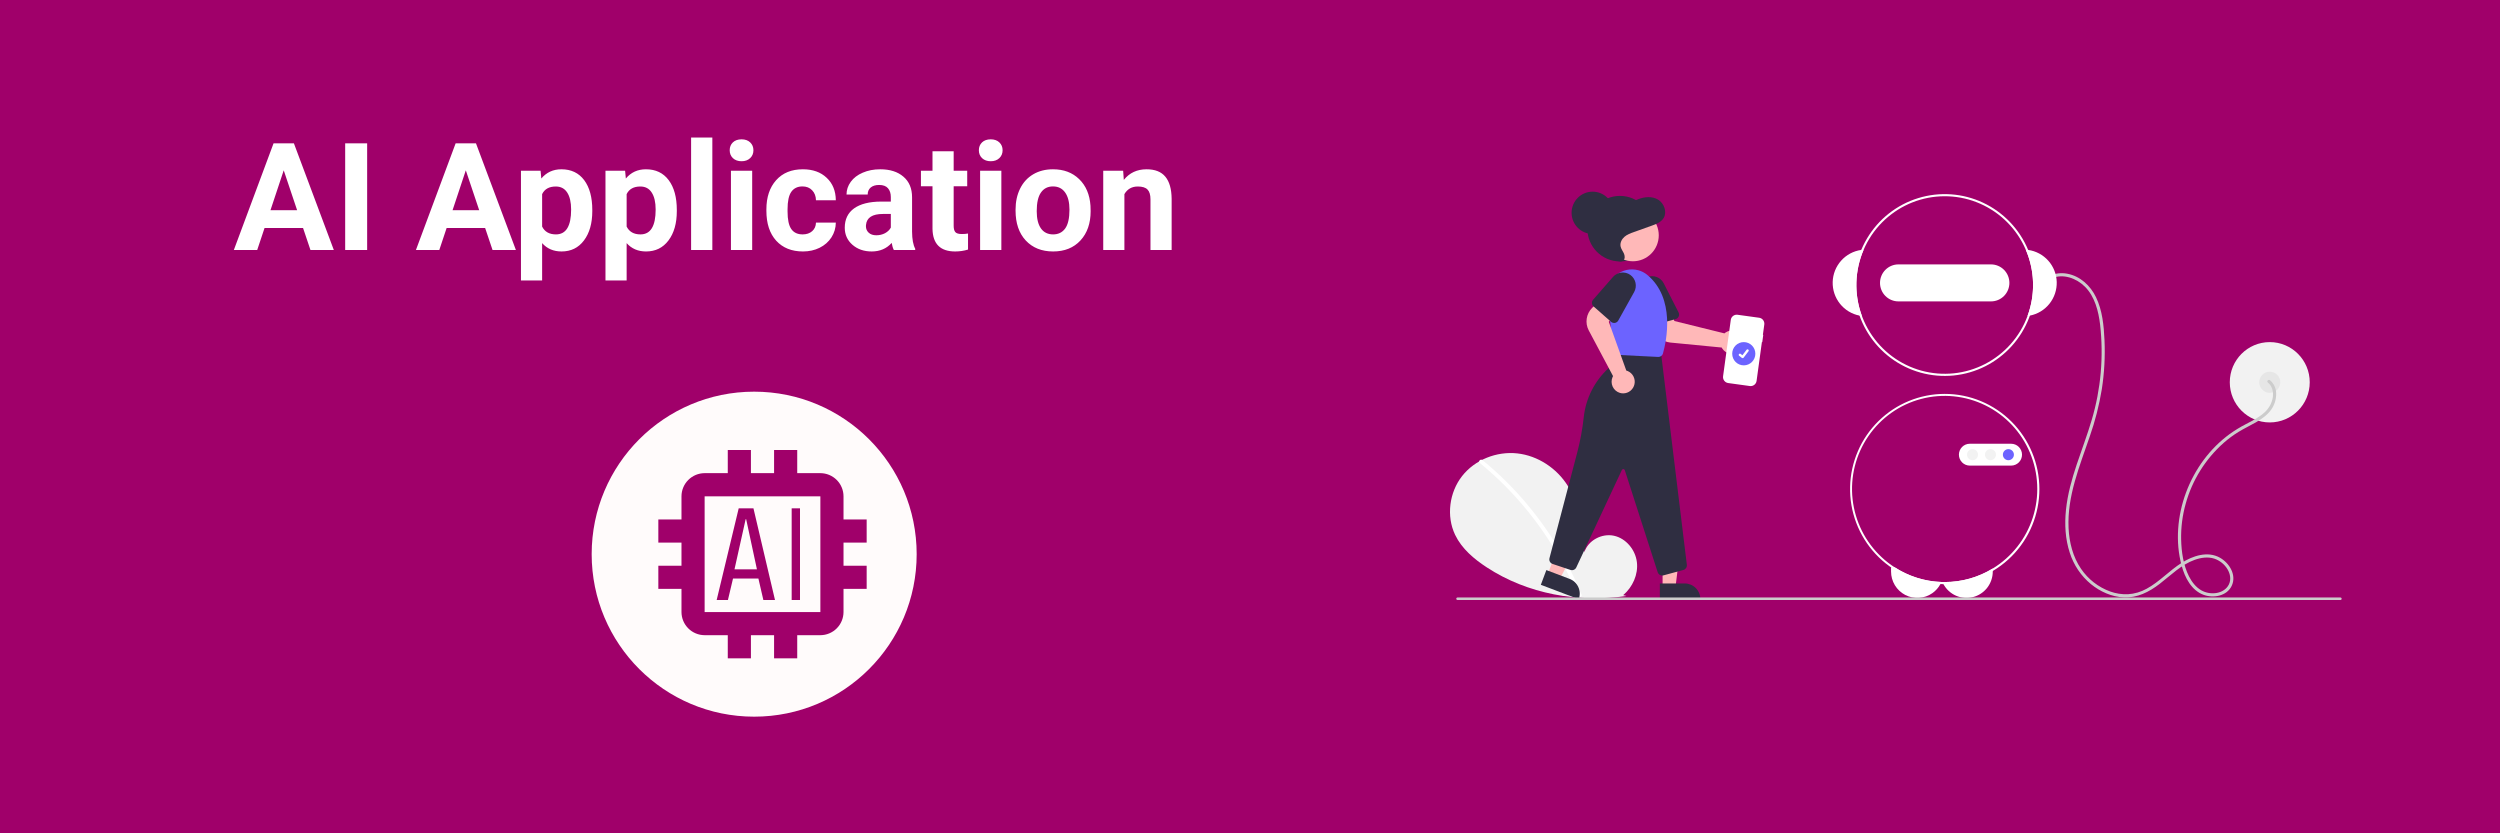<svg width="300" height="100" viewBox="0 0 300 100" fill="none" xmlns="http://www.w3.org/2000/svg">
<rect width="300" height="100" fill="#E5E5E5"/>
<rect width="300" height="100" fill="#A0006A"/>
<path d="M36.367 27.363H31.744L30.865 30H28.061L32.825 17.203H35.269L40.059 30H37.255L36.367 27.363ZM32.456 25.227H35.655L34.047 20.438L32.456 25.227ZM44.058 30H41.421V17.203H44.058V30ZM58.217 27.363H53.594L52.715 30H49.911L54.675 17.203H57.118L61.908 30H59.105L58.217 27.363ZM54.306 25.227H57.505L55.897 20.438L54.306 25.227ZM71.075 25.333C71.075 26.798 70.741 27.973 70.073 28.857C69.411 29.736 68.515 30.176 67.384 30.176C66.423 30.176 65.647 29.842 65.055 29.174V33.656H62.515V20.49H64.87L64.958 21.422C65.573 20.684 66.376 20.314 67.366 20.314C68.538 20.314 69.449 20.748 70.1 21.615C70.75 22.482 71.075 23.678 71.075 25.201V25.333ZM68.535 25.148C68.535 24.264 68.377 23.581 68.061 23.101C67.75 22.62 67.296 22.38 66.698 22.38C65.901 22.38 65.353 22.685 65.055 23.294V27.188C65.365 27.814 65.919 28.128 66.716 28.128C67.929 28.128 68.535 27.135 68.535 25.148ZM81.218 25.333C81.218 26.798 80.884 27.973 80.216 28.857C79.554 29.736 78.657 30.176 77.526 30.176C76.565 30.176 75.789 29.842 75.197 29.174V33.656H72.657V20.49H75.013L75.101 21.422C75.716 20.684 76.519 20.314 77.509 20.314C78.681 20.314 79.592 20.748 80.242 21.615C80.893 22.482 81.218 23.678 81.218 25.201V25.333ZM78.678 25.148C78.678 24.264 78.519 23.581 78.203 23.101C77.893 22.62 77.439 22.38 76.841 22.38C76.044 22.38 75.496 22.685 75.197 23.294V27.188C75.508 27.814 76.061 28.128 76.858 28.128C78.071 28.128 78.678 27.135 78.678 25.148ZM85.481 30H82.932V16.5H85.481V30ZM90.262 30H87.713V20.49H90.262V30ZM87.564 18.029C87.564 17.648 87.689 17.335 87.941 17.089C88.199 16.843 88.548 16.72 88.987 16.72C89.421 16.72 89.767 16.843 90.024 17.089C90.282 17.335 90.411 17.648 90.411 18.029C90.411 18.416 90.279 18.732 90.016 18.979C89.758 19.225 89.415 19.348 88.987 19.348C88.56 19.348 88.214 19.225 87.95 18.979C87.692 18.732 87.564 18.416 87.564 18.029ZM96.317 28.128C96.786 28.128 97.167 27.999 97.46 27.741C97.753 27.483 97.905 27.141 97.917 26.713H100.299C100.293 27.357 100.117 27.949 99.772 28.488C99.426 29.021 98.951 29.438 98.348 29.736C97.75 30.029 97.088 30.176 96.361 30.176C95.002 30.176 93.93 29.745 93.144 28.884C92.359 28.017 91.967 26.821 91.967 25.298V25.131C91.967 23.666 92.356 22.497 93.136 21.624C93.915 20.751 94.984 20.314 96.344 20.314C97.533 20.314 98.485 20.654 99.2 21.334C99.921 22.008 100.287 22.907 100.299 24.032H97.917C97.905 23.54 97.753 23.142 97.46 22.837C97.167 22.526 96.78 22.371 96.3 22.371C95.708 22.371 95.26 22.588 94.955 23.021C94.656 23.449 94.507 24.146 94.507 25.113V25.377C94.507 26.355 94.656 27.059 94.955 27.486C95.254 27.914 95.708 28.128 96.317 28.128ZM107.26 30C107.143 29.771 107.058 29.487 107.005 29.148C106.39 29.833 105.59 30.176 104.605 30.176C103.674 30.176 102.9 29.906 102.285 29.367C101.676 28.828 101.371 28.148 101.371 27.328C101.371 26.32 101.743 25.547 102.487 25.008C103.237 24.469 104.318 24.196 105.73 24.19H106.899V23.645C106.899 23.206 106.785 22.855 106.557 22.591C106.334 22.327 105.979 22.195 105.493 22.195C105.065 22.195 104.729 22.298 104.482 22.503C104.242 22.708 104.122 22.989 104.122 23.347H101.582C101.582 22.796 101.752 22.286 102.092 21.817C102.432 21.349 102.912 20.982 103.533 20.719C104.154 20.449 104.852 20.314 105.625 20.314C106.797 20.314 107.726 20.61 108.411 21.202C109.103 21.788 109.448 22.614 109.448 23.681V27.803C109.454 28.705 109.58 29.388 109.826 29.851V30H107.26ZM105.159 28.233C105.534 28.233 105.88 28.151 106.196 27.987C106.513 27.817 106.747 27.592 106.899 27.311V25.676H105.95C104.679 25.676 104.002 26.115 103.92 26.994L103.911 27.144C103.911 27.46 104.022 27.721 104.245 27.926C104.468 28.131 104.772 28.233 105.159 28.233ZM114.44 18.152V20.49H116.066V22.354H114.44V27.1C114.44 27.451 114.508 27.703 114.643 27.855C114.777 28.008 115.035 28.084 115.416 28.084C115.697 28.084 115.946 28.064 116.163 28.023V29.947C115.665 30.1 115.152 30.176 114.625 30.176C112.844 30.176 111.936 29.276 111.9 27.477V22.354H110.512V20.49H111.9V18.152H114.44ZM120.162 30H117.613V20.49H120.162V30ZM117.464 18.029C117.464 17.648 117.59 17.335 117.842 17.089C118.1 16.843 118.448 16.72 118.888 16.72C119.321 16.72 119.667 16.843 119.925 17.089C120.183 17.335 120.312 17.648 120.312 18.029C120.312 18.416 120.18 18.732 119.916 18.979C119.658 19.225 119.315 19.348 118.888 19.348C118.46 19.348 118.114 19.225 117.851 18.979C117.593 18.732 117.464 18.416 117.464 18.029ZM121.867 25.157C121.867 24.214 122.049 23.373 122.412 22.635C122.775 21.896 123.297 21.325 123.977 20.921C124.662 20.517 125.456 20.314 126.358 20.314C127.642 20.314 128.688 20.707 129.496 21.492C130.311 22.277 130.765 23.344 130.858 24.691L130.876 25.342C130.876 26.801 130.469 27.973 129.654 28.857C128.84 29.736 127.747 30.176 126.376 30.176C125.005 30.176 123.909 29.736 123.089 28.857C122.274 27.979 121.867 26.783 121.867 25.271V25.157ZM124.407 25.342C124.407 26.244 124.577 26.936 124.917 27.416C125.257 27.891 125.743 28.128 126.376 28.128C126.991 28.128 127.472 27.894 127.817 27.425C128.163 26.95 128.336 26.194 128.336 25.157C128.336 24.273 128.163 23.587 127.817 23.101C127.472 22.614 126.985 22.371 126.358 22.371C125.737 22.371 125.257 22.614 124.917 23.101C124.577 23.581 124.407 24.328 124.407 25.342ZM134.778 20.49L134.857 21.589C135.537 20.739 136.448 20.314 137.591 20.314C138.599 20.314 139.349 20.61 139.841 21.202C140.333 21.794 140.585 22.679 140.597 23.856V30H138.057V23.918C138.057 23.379 137.939 22.989 137.705 22.749C137.471 22.503 137.081 22.38 136.536 22.38C135.821 22.38 135.285 22.685 134.928 23.294V30H132.388V20.49H134.778Z" fill="white"/>
<circle cx="90.5" cy="66.5" r="19.5" fill="#FFFBFB"/>
<path d="M104 65.111V62.333H101.222V59.556C101.22 58.819 100.927 58.114 100.406 57.594C99.886 57.073 99.18 56.78 98.444 56.778H95.667V54H92.889V56.778H90.111V54H87.333V56.778H84.556C83.82 56.78 83.114 57.073 82.594 57.594C82.073 58.114 81.78 58.819 81.778 59.556V62.333H79V65.111H81.778V67.889H79V70.667H81.778V73.444C81.78 74.18 82.073 74.886 82.594 75.406C83.114 75.927 83.82 76.22 84.556 76.222H87.333V79H90.111V76.222H92.889V79H95.667V76.222H98.444C99.18 76.22 99.886 75.927 100.406 75.406C100.927 74.886 101.22 74.18 101.222 73.444V70.667H104V67.889H101.222V65.111H104ZM98.444 73.444H84.556V59.556H98.444V73.444Z" fill="#A0006A"/>
<path d="M90.414 61H88.644L86 72H87.351L87.962 69.422H91.008L91.603 72H93L90.414 61ZM88.139 68.32L89.478 62.306H89.539L90.832 68.32H88.139Z" fill="#A0006A"/>
<path d="M95 61H96V72H95V61Z" fill="#A0006A"/>
<g clip-path="url(#clip0)">
<path d="M272.371 50.692C275.021 50.692 277.168 48.534 277.168 45.872C277.168 43.21 275.021 41.052 272.371 41.052C269.722 41.052 267.574 43.21 267.574 45.872C267.574 48.534 269.722 50.692 272.371 50.692Z" fill="#F2F2F2"/>
<path d="M272.371 47.141C273.068 47.141 273.634 46.573 273.634 45.872C273.634 45.171 273.068 44.603 272.371 44.603C271.674 44.603 271.109 45.171 271.109 45.872C271.109 46.573 271.674 47.141 272.371 47.141Z" fill="#E6E6E6"/>
<path d="M272.141 45.899C272.672 46.335 272.834 47.022 272.735 47.685C272.614 48.413 272.238 49.073 271.676 49.548C271.044 50.112 270.272 50.494 269.528 50.885C268.844 51.236 268.187 51.636 267.562 52.084C265.168 53.832 263.36 56.321 262.325 59.099C261.292 61.872 261.015 65.019 261.8 67.893C262.188 69.315 262.974 70.849 264.438 71.384C265.605 71.81 267.198 71.536 267.792 70.327C268.43 69.029 267.54 67.57 266.393 66.925C264.906 66.09 263.13 66.701 261.793 67.546C260.32 68.477 259.137 69.813 257.6 70.647C256.908 71.035 256.138 71.26 255.347 71.308C254.621 71.336 253.896 71.224 253.213 70.976C251.794 70.457 250.573 69.504 249.721 68.253C248.745 66.826 248.307 65.078 248.228 63.366C248.049 59.534 249.556 55.95 250.764 52.396C251.414 50.546 251.9 48.642 252.218 46.706C252.521 44.76 252.629 42.789 252.54 40.822C252.46 39.082 252.289 37.263 251.525 35.674C250.853 34.277 249.625 33.134 248.073 32.846C247.373 32.708 246.648 32.791 245.998 33.085C245.776 33.187 245.968 33.515 246.189 33.414C247.563 32.784 249.186 33.397 250.201 34.413C251.386 35.601 251.821 37.354 252.014 38.972C252.448 42.807 252.106 46.69 251.008 50.388C249.955 53.984 248.297 57.43 247.915 61.198C247.74 62.918 247.83 64.695 248.377 66.344C248.846 67.813 249.726 69.115 250.912 70.094C252.028 71.001 253.401 71.619 254.846 71.688C256.469 71.765 257.892 71.038 259.151 70.071C260.499 69.035 261.74 67.757 263.373 67.177C264.118 66.912 264.966 66.789 265.73 67.043C266.386 67.269 266.943 67.718 267.302 68.313C267.634 68.868 267.757 69.562 267.454 70.158C267.169 70.718 266.613 71.042 266.011 71.153C265.374 71.267 264.717 71.154 264.152 70.836C263.493 70.457 263.01 69.822 262.672 69.151C261.998 67.813 261.772 66.22 261.737 64.735C261.707 63.284 261.892 61.837 262.286 60.441C263.07 57.617 264.653 55.082 266.842 53.143C267.393 52.66 267.983 52.224 268.606 51.838C269.285 51.417 270.01 51.081 270.702 50.684C271.384 50.294 272.055 49.827 272.524 49.185C272.924 48.634 273.14 47.97 273.141 47.288C273.148 46.975 273.086 46.663 272.96 46.377C272.833 46.09 272.645 45.835 272.408 45.63C272.221 45.477 271.952 45.744 272.141 45.899V45.899Z" fill="#CCCCCC"/>
<path d="M227.358 68.07C229.035 69.16 230.976 69.771 232.972 69.839C232.936 69.924 232.896 70.007 232.852 70.087C232.62 70.518 232.291 70.89 231.893 71.172C231.42 71.506 230.866 71.703 230.29 71.742C229.714 71.781 229.139 71.66 228.626 71.393C228.114 71.126 227.684 70.722 227.385 70.227C227.085 69.731 226.926 69.162 226.926 68.582V68.07H227.358Z" fill="white"/>
<path d="M239.132 68.22V68.582C239.132 69.285 238.899 69.969 238.47 70.525C238.04 71.081 237.438 71.477 236.76 71.651C236.081 71.825 235.364 71.766 234.722 71.485C234.08 71.204 233.549 70.716 233.214 70.097C233.168 70.015 233.126 69.93 233.089 69.843C233.181 69.845 233.272 69.846 233.364 69.846C235.399 69.849 237.395 69.286 239.132 68.22V68.22Z" fill="white"/>
<path d="M243.379 29.991C243.284 29.977 243.188 29.968 243.092 29.961C244.182 32.486 244.258 35.337 243.303 37.916C243.399 37.905 243.494 37.889 243.588 37.872C244.513 37.692 245.344 37.188 245.933 36.45C246.523 35.712 246.832 34.788 246.807 33.842C246.782 32.896 246.424 31.99 245.796 31.285C245.168 30.579 244.312 30.121 243.379 29.991V29.991Z" fill="white"/>
<path d="M223.637 29.961C223.541 29.968 223.445 29.977 223.35 29.991C222.417 30.121 221.561 30.579 220.933 31.285C220.305 31.99 219.947 32.896 219.922 33.842C219.897 34.788 220.206 35.712 220.796 36.45C221.385 37.188 222.216 37.692 223.141 37.872C223.235 37.889 223.33 37.905 223.426 37.916C222.471 35.337 222.547 32.486 223.637 29.961V29.961Z" fill="white"/>
<path d="M243.379 29.991C242.339 27.494 240.413 25.475 237.974 24.326C235.536 23.177 232.759 22.98 230.184 23.773C227.609 24.566 225.419 26.292 224.04 28.617C222.661 30.942 222.191 33.698 222.722 36.351C223.252 39.005 224.745 41.365 226.911 42.974C229.076 44.583 231.76 45.326 234.44 45.058C237.12 44.79 239.605 43.53 241.412 41.524C243.22 39.518 244.221 36.908 244.221 34.202C244.22 32.756 243.934 31.325 243.379 29.991V29.991ZM243.303 37.916C242.38 40.41 240.56 42.467 238.204 43.681C235.847 44.895 233.123 45.179 230.569 44.477C228.014 43.774 225.814 42.137 224.401 39.886C222.987 37.635 222.464 34.934 222.933 32.315C223.402 29.695 224.83 27.348 226.936 25.733C229.041 24.119 231.672 23.355 234.31 23.591C236.948 23.828 239.402 25.048 241.189 27.012C242.977 28.976 243.968 31.541 243.968 34.202C243.968 35.47 243.743 36.728 243.303 37.916V37.916Z" fill="white"/>
<path d="M238.919 31.728H227.81C227.224 31.728 226.662 31.962 226.248 32.379C225.834 32.795 225.601 33.359 225.601 33.948C225.601 34.537 225.834 35.102 226.248 35.518C226.662 35.934 227.224 36.168 227.81 36.168H238.919C239.505 36.168 240.067 35.934 240.481 35.518C240.895 35.102 241.128 34.537 241.128 33.948C241.128 33.359 240.895 32.795 240.481 32.379C240.067 31.962 239.505 31.728 238.919 31.728V31.728Z" fill="white"/>
<path d="M233.364 47.267C230.397 47.269 227.547 48.437 225.426 50.522C223.304 52.608 222.079 55.444 222.012 58.426C221.945 61.407 223.042 64.297 225.067 66.476C227.093 68.655 229.887 69.951 232.852 70.087C232.972 70.094 233.093 70.097 233.214 70.097C233.265 70.1 233.314 70.1 233.364 70.1C236.378 70.1 239.267 68.897 241.398 66.756C243.529 64.615 244.726 61.712 244.726 58.684C244.726 55.656 243.529 52.752 241.398 50.611C239.267 48.47 236.378 47.267 233.364 47.267V47.267ZM239.132 68.22C237.395 69.286 235.399 69.849 233.364 69.846C233.272 69.846 233.181 69.845 233.089 69.843C233.05 69.843 233.011 69.841 232.972 69.839C230.304 69.746 227.759 68.691 225.802 66.868C223.844 65.044 222.605 62.574 222.311 59.908C222.016 57.242 222.686 54.559 224.199 52.349C225.711 50.139 227.964 48.549 230.546 47.87C233.129 47.192 235.868 47.47 238.263 48.654C240.658 49.837 242.55 51.847 243.591 54.317C244.633 56.786 244.756 59.55 243.937 62.102C243.119 64.655 241.413 66.827 239.132 68.22Z" fill="white"/>
<path d="M241.338 55.872H236.373C236.027 55.872 235.695 55.734 235.451 55.488C235.206 55.242 235.069 54.909 235.069 54.561C235.069 54.214 235.206 53.88 235.451 53.634C235.695 53.388 236.027 53.25 236.373 53.25H241.338C241.684 53.25 242.016 53.388 242.261 53.634C242.505 53.88 242.643 54.214 242.643 54.561C242.643 54.909 242.505 55.242 242.261 55.488C242.016 55.734 241.684 55.872 241.338 55.872V55.872Z" fill="white"/>
<path d="M236.704 55.226C237.07 55.226 237.366 54.928 237.366 54.561C237.366 54.194 237.07 53.896 236.704 53.896C236.339 53.896 236.042 54.194 236.042 54.561C236.042 54.928 236.339 55.226 236.704 55.226Z" fill="#F2F2F2"/>
<path d="M238.856 55.226C239.221 55.226 239.518 54.928 239.518 54.561C239.518 54.194 239.221 53.896 238.856 53.896C238.49 53.896 238.194 54.194 238.194 54.561C238.194 54.928 238.49 55.226 238.856 55.226Z" fill="#F2F2F2"/>
<path d="M241.007 55.226C241.373 55.226 241.669 54.928 241.669 54.561C241.669 54.194 241.373 53.896 241.007 53.896C240.642 53.896 240.345 54.194 240.345 54.561C240.345 54.928 240.642 55.226 241.007 55.226Z" fill="#6C63FF"/>
<path d="M194.782 71.418C195.917 70.454 196.606 68.931 196.426 67.449C196.245 65.967 195.125 64.604 193.672 64.289C192.219 63.974 190.563 64.846 190.122 66.272C189.879 63.522 189.599 60.658 188.144 58.316C186.827 56.196 184.546 54.679 182.073 54.408C179.601 54.137 176.998 55.162 175.456 57.123C173.914 59.084 173.536 61.934 174.616 64.186C175.412 65.844 176.877 67.079 178.413 68.083C183.313 71.286 189.39 72.369 195.174 71.514L194.782 71.418Z" fill="#F2F2F2"/>
<path d="M177.901 55.218C179.941 56.888 181.812 58.756 183.488 60.794C185.165 62.83 186.64 65.025 187.895 67.347C188.596 68.65 189.226 69.99 189.782 71.362C189.895 71.641 189.444 71.763 189.332 71.487C188.348 69.068 187.13 66.753 185.696 64.573C184.269 62.401 182.635 60.373 180.818 58.519C179.791 57.47 178.707 56.479 177.571 55.55C177.338 55.359 177.67 55.03 177.901 55.218V55.218Z" fill="white"/>
<path d="M194.397 31.372C196.558 31.372 198.31 29.611 198.31 27.44C198.31 25.268 196.558 23.507 194.397 23.507C192.236 23.507 190.483 25.268 190.483 27.44C190.483 29.611 192.236 31.372 194.397 31.372Z" fill="#2F2E41"/>
<path d="M208.992 41.838C208.917 41.952 208.825 42.053 208.721 42.139C208.57 42.264 208.394 42.356 208.205 42.408C208.017 42.46 207.819 42.472 207.626 42.442C207.432 42.412 207.247 42.341 207.083 42.235C206.919 42.128 206.779 41.987 206.672 41.823C206.647 41.784 206.625 41.744 206.604 41.704L200.438 41.106C199.951 41.057 199.493 40.851 199.132 40.52C198.771 40.189 198.525 39.749 198.432 39.267L198.082 37.412L200.489 37.036L200.921 38.521L206.933 40.005C206.98 39.964 207.029 39.927 207.081 39.892C207.349 39.718 207.669 39.641 207.987 39.676C208.305 39.71 208.601 39.854 208.826 40.083C209.05 40.312 209.189 40.611 209.22 40.931C209.25 41.251 209.169 41.571 208.992 41.838L208.992 41.838Z" fill="#FFB8B8"/>
<path d="M201.068 38.297L198.38 39.027C198.235 39.066 198.08 39.046 197.949 38.971C197.818 38.895 197.723 38.771 197.684 38.625L196.742 35.122C196.641 34.747 196.682 34.348 196.857 34.001C197.032 33.654 197.328 33.385 197.689 33.245C198.05 33.105 198.449 33.104 198.811 33.242C199.172 33.381 199.47 33.649 199.646 33.995L201.426 37.486C201.464 37.562 201.486 37.645 201.488 37.73C201.491 37.815 201.474 37.899 201.44 37.977C201.406 38.055 201.354 38.124 201.29 38.179C201.226 38.235 201.15 38.275 201.068 38.297V38.297Z" fill="#2F2E41"/>
<path d="M199.511 70.458H201.059L201.795 64.46L199.511 64.46L199.511 70.458Z" fill="#FFB8B8"/>
<path d="M204.044 71.902L199.18 71.902L199.18 70.014L202.164 70.014C202.663 70.014 203.141 70.213 203.493 70.567C203.846 70.921 204.044 71.401 204.044 71.902V71.902V71.902Z" fill="#2F2E41"/>
<path d="M185.717 68.943L187.165 69.492L189.963 64.142L187.826 63.331L185.717 68.943Z" fill="#FFB8B8"/>
<path d="M189.45 71.902L184.9 70.176L185.563 68.409L188.356 69.469C188.822 69.645 189.199 70.001 189.404 70.458C189.61 70.914 189.626 71.434 189.45 71.902V71.902L189.45 71.902Z" fill="#2F2E41"/>
<path d="M199.462 69.065C199.342 69.065 199.226 69.026 199.129 68.956C199.032 68.885 198.96 68.785 198.923 68.67L194.975 56.421C194.964 56.385 194.941 56.353 194.911 56.329C194.881 56.306 194.845 56.292 194.807 56.289C194.769 56.287 194.732 56.296 194.699 56.316C194.666 56.335 194.64 56.364 194.624 56.398L189.154 68.094C189.094 68.22 188.991 68.321 188.863 68.376C188.735 68.431 188.592 68.437 188.46 68.393L186.305 67.671C186.169 67.625 186.054 67.528 185.986 67.401C185.917 67.273 185.899 67.124 185.936 66.984L189.287 54.23C189.637 52.879 189.891 51.504 190.044 50.116C190.279 47.831 191.346 45.714 193.038 44.17C193.778 43.49 194.258 42.572 194.397 41.574L194.406 41.511L199.314 42.289L202.422 67.777C202.438 67.913 202.405 68.051 202.329 68.165C202.252 68.278 202.138 68.361 202.006 68.397L199.611 69.045C199.562 69.058 199.513 69.065 199.462 69.065V69.065Z" fill="#2F2E41"/>
<path d="M195.951 31.353C197.664 31.353 199.052 29.958 199.052 28.238C199.052 26.517 197.664 25.122 195.951 25.122C194.239 25.122 192.851 26.517 192.851 28.238C192.851 29.958 194.239 31.353 195.951 31.353Z" fill="#FFB8B8"/>
<path d="M199.009 42.833C198.999 42.833 198.989 42.832 198.98 42.832L194.115 42.587C193.979 42.581 193.85 42.526 193.752 42.432C193.653 42.338 193.591 42.212 193.578 42.076L192.914 35.565C192.865 35.088 192.933 34.606 193.112 34.162C193.291 33.718 193.575 33.324 193.94 33.016C194.305 32.707 194.74 32.493 195.206 32.392C195.672 32.291 196.156 32.306 196.615 32.435H196.615C196.996 32.54 197.35 32.723 197.656 32.973C201.078 35.797 199.975 40.914 199.555 42.415C199.522 42.535 199.451 42.641 199.352 42.717C199.254 42.792 199.133 42.833 199.009 42.833V42.833Z" fill="#6C63FF"/>
<path d="M194.777 47.205C194.641 47.205 194.507 47.184 194.377 47.144C194.19 47.087 194.017 46.991 193.869 46.862C193.721 46.733 193.602 46.574 193.52 46.396C193.438 46.218 193.394 46.024 193.391 45.827C193.389 45.63 193.427 45.436 193.505 45.255C193.523 45.213 193.543 45.172 193.566 45.133L190.645 39.642C190.416 39.208 190.333 38.711 190.407 38.225C190.482 37.739 190.71 37.291 191.058 36.946L192.401 35.626L194.046 37.431L193.054 38.615L195.155 44.467C195.215 44.483 195.273 44.503 195.33 44.528C195.624 44.655 195.865 44.881 196.012 45.166C196.159 45.451 196.204 45.778 196.139 46.093C196.074 46.407 195.903 46.69 195.655 46.892C195.407 47.095 195.096 47.205 194.777 47.205L194.777 47.205Z" fill="#FFB8B8"/>
<path d="M193.322 38.614L191.228 36.769C191.115 36.669 191.046 36.529 191.036 36.378C191.026 36.227 191.076 36.078 191.176 35.964L193.556 33.236C193.811 32.944 194.165 32.757 194.549 32.711C194.933 32.665 195.32 32.764 195.636 32.988C195.952 33.213 196.174 33.546 196.259 33.925C196.345 34.304 196.287 34.702 196.099 35.041L194.192 38.464C194.151 38.538 194.093 38.602 194.024 38.651C193.955 38.7 193.876 38.733 193.793 38.748C193.709 38.762 193.624 38.758 193.542 38.734C193.461 38.711 193.386 38.67 193.322 38.614V38.614Z" fill="#2F2E41"/>
<path d="M193.956 31.264C194.239 31.365 194.586 31.454 194.808 31.245C195.026 31.041 194.986 30.667 194.858 30.392C194.73 30.117 194.532 29.873 194.471 29.574C194.383 29.145 194.609 28.699 194.931 28.419C195.253 28.14 195.658 27.993 196.054 27.852L198.224 27.076C198.762 26.884 199.341 26.659 199.641 26.154C200.076 25.423 199.679 24.379 198.965 23.952C198.252 23.526 197.35 23.605 196.58 23.905C196.155 24.071 195.75 24.3 195.309 24.416C194.44 24.647 193.452 24.44 192.688 24.932C192.024 25.361 191.715 26.236 191.738 27.054C191.76 27.872 192.06 28.651 192.376 29.4C192.564 29.845 192.765 30.295 193.084 30.649C193.403 31.004 193.863 31.251 194.323 31.186L193.956 31.264Z" fill="#2F2E41"/>
<path d="M191.115 28.074C192.509 28.074 193.639 26.938 193.639 25.537C193.639 24.136 192.509 23 191.115 23C189.72 23 188.59 24.136 188.59 25.537C188.59 26.938 189.72 28.074 191.115 28.074Z" fill="#2F2E41"/>
<path d="M211.592 40.182L211.547 40.175L211.715 38.942C211.741 38.753 211.691 38.561 211.576 38.409C211.462 38.256 211.291 38.156 211.103 38.13L208.502 37.771C208.314 37.745 208.123 37.795 207.971 37.911C207.82 38.026 207.72 38.197 207.694 38.387L206.769 45.153C206.743 45.342 206.793 45.534 206.908 45.686C207.023 45.839 207.193 45.939 207.381 45.965L209.982 46.324C210.17 46.35 210.361 46.3 210.513 46.184C210.664 46.069 210.764 45.898 210.79 45.708L211.427 41.053L211.471 41.06L211.592 40.182Z" fill="white"/>
<path d="M211.021 38.492L210.697 38.447C210.707 38.486 210.707 38.527 210.698 38.566C210.689 38.604 210.67 38.64 210.643 38.67C210.617 38.7 210.583 38.723 210.546 38.737C210.509 38.751 210.469 38.755 210.429 38.749L209.008 38.553C208.969 38.548 208.931 38.533 208.899 38.509C208.867 38.486 208.841 38.455 208.823 38.419C208.806 38.383 208.797 38.343 208.799 38.303C208.8 38.263 208.811 38.224 208.831 38.19L208.529 38.148C208.462 38.139 208.395 38.143 208.33 38.16C208.265 38.177 208.204 38.207 208.15 38.247C208.097 38.288 208.052 38.339 208.018 38.397C207.984 38.455 207.962 38.52 207.953 38.586L207.071 45.031C207.053 45.166 207.089 45.302 207.17 45.411C207.252 45.519 207.374 45.591 207.508 45.609L210 45.953C210.134 45.972 210.27 45.936 210.378 45.854C210.486 45.772 210.557 45.65 210.576 45.515V45.515L211.457 39.07C211.476 38.936 211.44 38.799 211.358 38.69C211.277 38.582 211.155 38.511 211.021 38.492V38.492Z" fill="white"/>
<path d="M209.253 43.843C210.02 43.843 210.642 43.218 210.642 42.447C210.642 41.676 210.02 41.052 209.253 41.052C208.487 41.052 207.865 41.676 207.865 42.447C207.865 43.218 208.487 43.843 209.253 43.843Z" fill="#6C63FF"/>
<path d="M209.116 42.979C209.085 42.98 209.054 42.969 209.029 42.95L209.028 42.949L208.701 42.698C208.686 42.687 208.673 42.672 208.664 42.656C208.654 42.639 208.648 42.621 208.645 42.602C208.643 42.583 208.644 42.563 208.649 42.545C208.654 42.526 208.662 42.509 208.674 42.494C208.685 42.478 208.7 42.466 208.717 42.456C208.733 42.447 208.751 42.44 208.77 42.438C208.789 42.435 208.808 42.437 208.827 42.442C208.845 42.447 208.862 42.455 208.878 42.467L209.089 42.63L209.588 41.975C209.6 41.96 209.615 41.947 209.631 41.938C209.647 41.928 209.666 41.922 209.685 41.919C209.703 41.917 209.723 41.918 209.741 41.923C209.759 41.928 209.777 41.937 209.792 41.948L209.789 41.953L209.792 41.948C209.822 41.972 209.842 42.007 209.847 42.045C209.852 42.083 209.842 42.122 209.819 42.153L209.231 42.923C209.218 42.94 209.2 42.955 209.18 42.965C209.16 42.974 209.138 42.98 209.116 42.979Z" fill="white"/>
<path d="M280.85 72H174.901C174.861 72 174.823 71.984 174.795 71.956C174.767 71.927 174.751 71.889 174.751 71.849C174.751 71.809 174.767 71.771 174.795 71.742C174.823 71.714 174.861 71.698 174.901 71.698H280.85C280.89 71.698 280.928 71.714 280.956 71.742C280.984 71.77 281 71.809 281 71.849C281 71.889 280.984 71.927 280.956 71.956C280.928 71.984 280.89 72 280.85 72Z" fill="#CCCCCC"/>
</g>
<defs>
<clipPath id="clip0">
<rect width="107" height="49" fill="white" transform="translate(174 23)"/>
</clipPath>
</defs>
</svg>
